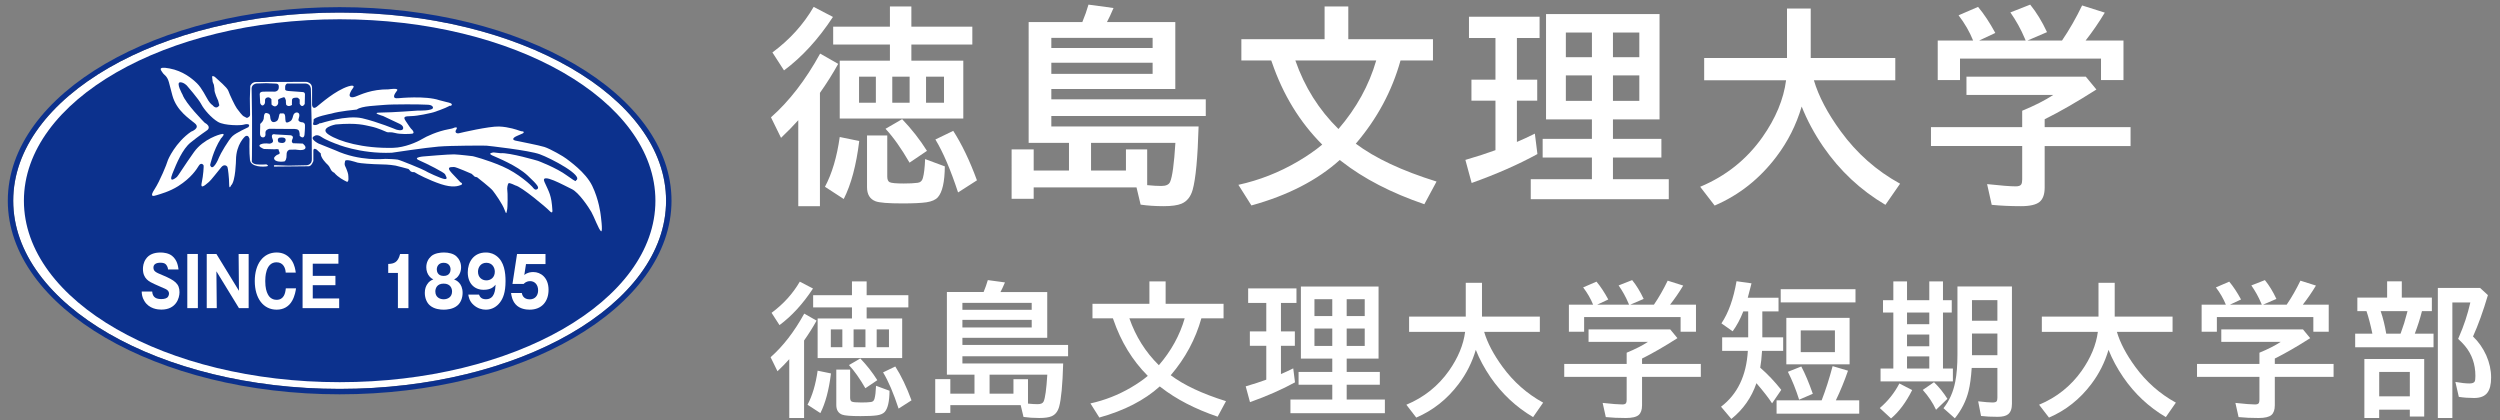 <?xml version="1.0" encoding="utf-8"?>
<!-- Generator: Adobe Illustrator 15.1.0, SVG Export Plug-In  -->
<!DOCTYPE svg PUBLIC "-//W3C//DTD SVG 1.1//EN" "http://www.w3.org/Graphics/SVG/1.1/DTD/svg11.dtd">
<svg version="1.1"
	 xmlns="http://www.w3.org/2000/svg" xmlns:xlink="http://www.w3.org/1999/xlink" xmlns:a="http://ns.adobe.com/AdobeSVGViewerExtensions/3.0/"
	 x="0px" y="0px" width="226px" height="38px" viewBox="-0.705 -0.418 226 38" enable-background="new -0.705 -0.418 226 38"
	 xml:space="preserve">
<rect x="-0.705" y="-0.418" width="226" height="38" fill="#808080" stroke="none"/>
<defs>
</defs>
<path fill="#FFFFFF" d="M73.417,7.979v10.242h-1.958v-7.774c-0.458,0.514-0.978,1.045-1.559,1.596l-0.909-1.855
	c1.651-1.453,3.132-3.374,4.444-5.761l1.633,0.928C74.579,6.238,74.029,7.113,73.417,7.979z M69.121,4.323
	c1.564-1.156,2.808-2.529,3.729-4.119l1.744,0.909c-1.324,2.017-2.799,3.627-4.425,4.833L69.121,4.323z M73.871,16.467
	c0.637-1.193,1.082-2.693,1.336-4.5l1.763,0.362c-0.266,2.184-0.733,3.931-1.401,5.242L73.871,16.467z M81.683,5.065h4.694v5.232
	h-11.17V5.065h4.537V3.609h-5.13V1.995h5.13V0.167h1.939v1.828h5.511v1.614h-5.511V5.065z M78.473,6.513h-1.521v2.356h1.521V6.513z
	 M77.675,11.829h1.828v3.711c0,0.266,0.071,0.436,0.213,0.51c0.154,0.081,0.581,0.121,1.28,0.121c0.513,0,0.934-0.021,1.262-0.065
	c0.241-0.031,0.396-0.173,0.464-0.427c0.105-0.371,0.173-0.943,0.204-1.716l1.781,0.659c-0.013,1.404-0.223,2.334-0.631,2.792
	c-0.204,0.229-0.547,0.38-1.03,0.455c-0.47,0.068-1.194,0.102-2.171,0.102c-1.287,0-2.097-0.065-2.431-0.195
	c-0.514-0.198-0.77-0.622-0.77-1.271V11.829z M81.516,14.287c-0.742-1.286-1.466-2.307-2.171-3.062l1.503-0.872
	c0.859,0.897,1.608,1.853,2.245,2.867L81.516,14.287z M79.957,6.513v2.356h1.568V6.513H79.957z M83.009,6.513v2.356h1.624V6.513
	H83.009z M85.904,16.978c-0.674-2.053-1.358-3.649-2.05-4.787l1.614-0.779c0.779,1.212,1.494,2.703,2.143,4.472L85.904,16.978z"/>
<path fill="#FFFFFF" d="M97.137,1.577c0.229-0.55,0.414-1.076,0.557-1.577l2.264,0.306c-0.217,0.514-0.415,0.937-0.594,1.271h6.179
	v6.049H94.335v0.937h13.962v1.503H94.335v0.946h13.313c-0.081,2.833-0.26,4.744-0.538,5.733c-0.18,0.631-0.517,1.048-1.011,1.252
	c-0.353,0.148-0.891,0.223-1.614,0.223c-0.742,0-1.435-0.046-2.078-0.139l-0.371-1.559h-9.296v1.03h-1.995V13.09h1.995v1.911h3.191
	v-2.505h-3.646V1.577H97.137z M94.335,3.006v0.918h9.157V3.006H94.335z M94.335,5.251v1.011h9.157V5.251H94.335z M101.08,15.001
	V13.09H103v3.229c0.513,0.05,0.94,0.074,1.28,0.074c0.42,0,0.683-0.121,0.789-0.362c0.204-0.451,0.365-1.629,0.482-3.535h-7.626
	v2.505H101.08z"/>
<path fill="#FFFFFF" d="M121.859,12.571c1.75,1.312,4.184,2.453,7.301,3.423l-1.104,2.05c-2.988-1.021-5.48-2.31-7.478-3.869
	c-0.068-0.056-0.124-0.099-0.167-0.13c-2.035,1.831-4.698,3.201-7.988,4.11l-1.178-1.865c1.886-0.414,3.67-1.113,5.353-2.097
	c0.866-0.507,1.608-1.021,2.227-1.54c-2.029-2.028-3.544-4.505-4.546-7.431l-0.065-0.176h-2.7v-1.92h7.524V0.167h2.143v2.959h7.654
	v1.92h-2.932C125.137,7.806,123.789,10.313,121.859,12.571z M120.291,11.244c1.626-1.886,2.765-3.952,3.414-6.197h-7.311
	C117.229,7.447,118.528,9.513,120.291,11.244z"/>
<path fill="#FFFFFF" d="M136.423,3.015v3.767h1.837v1.902h-1.837v3.729c0.501-0.21,1.042-0.46,1.624-0.751l0.231,1.846
	c-1.726,0.946-3.708,1.818-5.946,2.616l-0.566-2.087c1.021-0.297,1.926-0.59,2.719-0.881V8.684h-2.172V6.782h2.172V3.015h-2.395
	v-1.92h6.383v1.92H136.423z M149.318,0.854v9.519h-4.212v1.763h4.379v1.688h-4.379v1.958h5.047v1.809h-12.478v-1.809h5.529v-1.958
	h-4.453v-1.688h4.453v-1.763h-4.147V0.854H149.318z M140.848,2.523V4.75h2.357V2.523H140.848z M140.848,6.401v2.301h2.357V6.401
	H140.848z M147.49,4.75V2.523h-2.384V4.75H147.49z M147.49,8.702V6.401h-2.384v2.301H147.49z"/>
<path fill="#FFFFFF" d="M163.27,6.837c0.427,1.447,1.236,2.987,2.431,4.62c1.453,1.992,3.241,3.569,5.362,4.731l-1.326,1.911
	c-2.246-1.324-4.119-3.077-5.623-5.26c-0.811-1.188-1.459-2.396-1.947-3.627c-0.489,1.658-1.247,3.164-2.273,4.518
	c-1.51,2.004-3.374,3.482-5.594,4.435l-1.309-1.698c2.325-0.971,4.203-2.468,5.631-4.49c1.2-1.707,1.912-3.42,2.135-5.14h-7.404
	V4.824h7.487V0.353h2.144v4.472h7.645v2.013H163.27z"/>
<path fill="#FFFFFF" d="M184.133,10.363v0.714h7.765v1.707h-7.765v3.757c0,0.594-0.148,1.021-0.445,1.28
	c-0.311,0.266-0.876,0.399-1.698,0.399c-0.965,0-1.847-0.041-2.644-0.121l-0.418-1.874c1.243,0.136,2.105,0.204,2.588,0.204
	c0.272,0,0.442-0.065,0.511-0.195c0.05-0.099,0.074-0.244,0.074-0.436v-3.015h-8.247v-1.707h8.247V9.593
	c1.126-0.464,2.063-0.94,2.812-1.429h-7.85V6.513h10.79l0.956,1.16C187.064,8.786,185.506,9.683,184.133,10.363z M177.666,3.247
	c-0.322-0.798-0.761-1.559-1.317-2.282l1.763-0.761c0.538,0.644,1.058,1.429,1.559,2.356l-1.466,0.687h4.212
	c-0.031-0.068-0.059-0.133-0.084-0.195c-0.346-0.822-0.779-1.605-1.299-2.347L182.824,0c0.563,0.693,1.07,1.521,1.521,2.486
	l-1.771,0.761h3.126c0.661-0.971,1.268-2.028,1.818-3.173l2.05,0.649c-0.531,0.885-1.109,1.726-1.734,2.523h3.424v3.572h-2.032V4.88
	h-12.747v1.939h-2.014V3.247H177.666z"/>
<path fill="#FFFFFF" d="M71.984,30.362v7.008h-1.339v-5.319c-0.313,0.352-0.668,0.715-1.066,1.092l-0.622-1.27
	c1.13-0.994,2.144-2.309,3.041-3.941l1.117,0.635C72.779,29.171,72.403,29.77,71.984,30.362z M69.045,27.861
	c1.071-0.791,1.921-1.73,2.552-2.818l1.193,0.622c-0.906,1.38-1.915,2.481-3.028,3.308L69.045,27.861z M72.295,36.17
	c0.436-0.816,0.741-1.842,0.914-3.078l1.206,0.248c-0.182,1.493-0.501,2.689-0.958,3.586L72.295,36.17z M77.64,28.369h3.212v3.58
	h-7.643v-3.58h3.104v-0.996h-3.51v-1.105h3.51v-1.25h1.327v1.25h3.771v1.105H77.64V28.369z M75.443,29.359h-1.041v1.612h1.041
	V29.359z M74.897,32.996h1.25v2.539c0,0.183,0.049,0.299,0.146,0.35c0.106,0.055,0.398,0.082,0.876,0.082
	c0.351,0,0.639-0.014,0.863-0.044c0.165-0.021,0.271-0.118,0.317-0.292c0.072-0.254,0.119-0.646,0.14-1.174l1.219,0.45
	c-0.008,0.96-0.152,1.598-0.432,1.911c-0.14,0.156-0.375,0.26-0.705,0.311c-0.322,0.047-0.817,0.07-1.485,0.07
	c-0.88,0-1.435-0.045-1.663-0.134c-0.351-0.136-0.527-0.425-0.527-0.87V32.996z M77.525,34.679c-0.508-0.88-1.003-1.579-1.485-2.095
	l1.028-0.597c0.588,0.614,1.1,1.268,1.536,1.962L77.525,34.679z M76.459,29.359v1.612h1.073v-1.612H76.459z M78.547,29.359v1.612
	h1.111v-1.612H78.547z M80.528,36.52c-0.461-1.404-0.929-2.496-1.403-3.275l1.104-0.533c0.533,0.83,1.022,1.85,1.466,3.06
	L80.528,36.52z"/>
<path fill="#FFFFFF" d="M88.213,25.982c0.157-0.377,0.284-0.736,0.381-1.079l1.549,0.21c-0.148,0.351-0.284,0.641-0.406,0.869h4.228
	v4.139h-7.668v0.641h9.553v1.029h-9.553v0.646h9.109c-0.055,1.938-0.178,3.246-0.368,3.924c-0.123,0.432-0.354,0.717-0.692,0.856
	c-0.241,0.102-0.609,0.152-1.104,0.152c-0.508,0-0.982-0.032-1.422-0.095l-0.254-1.066h-6.36v0.704H83.84v-3.054h1.365v1.309h2.184
	v-1.715h-2.495v-7.471H88.213z M86.296,26.96v0.628h6.265V26.96H86.296z M86.296,28.496v0.691h6.265v-0.691H86.296z M90.911,35.168
	v-1.309h1.314v2.209c0.351,0.034,0.643,0.051,0.876,0.051c0.288,0,0.468-0.082,0.54-0.247c0.14-0.31,0.25-1.115,0.33-2.419h-5.218
	v1.715H90.911z"/>
<path fill="#FFFFFF" d="M105.129,33.504c1.198,0.897,2.863,1.678,4.996,2.343l-0.755,1.403c-2.044-0.699-3.75-1.581-5.116-2.647
	c-0.046-0.038-0.084-0.067-0.114-0.089c-1.392,1.252-3.214,2.189-5.465,2.813l-0.806-1.276c1.291-0.284,2.512-0.762,3.663-1.435
	c0.592-0.348,1.1-0.698,1.523-1.054c-1.388-1.388-2.425-3.083-3.11-5.085l-0.044-0.12h-1.847v-1.313h5.148v-2.025h1.466v2.025h5.237
	v1.313h-2.006C107.372,30.244,106.449,31.96,105.129,33.504z M104.056,32.597c1.113-1.29,1.892-2.704,2.336-4.24h-5.002
	C101.961,29.998,102.85,31.412,104.056,32.597z"/>
<path fill="#FFFFFF" d="M115.093,26.967v2.576h1.257v1.302h-1.257v2.552c0.343-0.145,0.713-0.315,1.111-0.514l0.159,1.263
	c-1.181,0.647-2.537,1.244-4.069,1.79l-0.387-1.428c0.698-0.203,1.318-0.404,1.86-0.604v-3.06h-1.485v-1.302h1.485v-2.576h-1.638
	v-1.314h4.367v1.314H115.093z M123.917,25.487V32h-2.882v1.206h2.996v1.155h-2.996v1.34h3.453v1.237h-8.538v-1.237h3.783v-1.34
	h-3.047v-1.155h3.047V32h-2.837v-6.513H123.917z M118.121,26.63v1.523h1.612V26.63H118.121z M118.121,29.283v1.574h1.612v-1.574
	H118.121z M122.666,28.153V26.63h-1.631v1.523H122.666z M122.666,30.857v-1.574h-1.631v1.574H122.666z"/>
<path fill="#FFFFFF" d="M133.463,29.582c0.291,0.99,0.846,2.043,1.662,3.16c0.995,1.363,2.218,2.442,3.67,3.238l-0.908,1.307
	c-1.536-0.905-2.818-2.105-3.847-3.599c-0.554-0.813-0.999-1.64-1.333-2.481c-0.334,1.134-0.853,2.164-1.555,3.091
	c-1.033,1.371-2.309,2.382-3.828,3.034l-0.895-1.162c1.591-0.664,2.875-1.688,3.853-3.072c0.821-1.168,1.308-2.34,1.46-3.516h-5.065
	v-1.378h5.122v-3.06h1.467v3.06h5.23v1.378H133.463z"/>
<path fill="#FFFFFF" d="M147.736,31.994v0.488h5.313v1.168h-5.313v2.57c0,0.406-0.102,0.699-0.305,0.877
	c-0.211,0.182-0.598,0.272-1.161,0.272c-0.66,0-1.263-0.027-1.81-0.083l-0.285-1.281c0.851,0.093,1.441,0.139,1.771,0.139
	c0.186,0,0.303-0.044,0.349-0.133c0.034-0.068,0.051-0.167,0.051-0.299V33.65h-5.644v-1.168h5.644v-1.016
	c0.771-0.317,1.411-0.643,1.923-0.978H142.9v-1.13h7.382l0.653,0.793C149.742,30.914,148.676,31.528,147.736,31.994z
	 M143.313,27.125c-0.221-0.546-0.521-1.066-0.901-1.562l1.206-0.521c0.368,0.439,0.724,0.978,1.066,1.612l-1.003,0.47h2.882
	c-0.021-0.047-0.04-0.091-0.057-0.133c-0.237-0.563-0.533-1.099-0.889-1.606l1.225-0.482c0.385,0.474,0.732,1.041,1.041,1.701
	l-1.213,0.521h2.14c0.452-0.664,0.868-1.389,1.244-2.171l1.403,0.444c-0.364,0.605-0.76,1.181-1.188,1.727h2.342v2.443h-1.39v-1.326
	H142.5v1.326h-1.377v-2.443H143.313z"/>
<path fill="#FFFFFF" d="M158.609,27.734v2.342h1.885v1.226h-1.91c-0.039,0.618-0.094,1.124-0.166,1.517
	c0.669,0.58,1.304,1.249,1.904,2.006l-0.831,1.219c-0.317-0.49-0.789-1.098-1.415-1.821c-0.445,1.3-1.2,2.376-2.267,3.231
	l-0.933-1.105c1.484-1.125,2.293-2.807,2.424-5.046h-2.322v-1.226h2.354v-2.342h-0.444c-0.262,0.678-0.582,1.275-0.959,1.797
	l-1.016-0.718c0.635-0.948,1.09-2.218,1.365-3.809l1.352,0.19l-0.113,0.444c-0.064,0.263-0.139,0.548-0.223,0.856h2.78v1.238
	H158.609z M163.973,35.771c0.359-0.923,0.689-1.953,0.99-3.091l1.391,0.412c-0.322,0.936-0.688,1.828-1.099,2.679h2.114v1.206
	h-7.472v-1.206H163.973z M160.271,25.723h6.761v1.193h-6.761V25.723z M166.499,28.318v4.202h-5.72v-4.202H166.499z M161.936,35.713
	c-0.288-0.914-0.627-1.754-1.016-2.52l1.212-0.482c0.343,0.643,0.69,1.467,1.041,2.469L161.936,35.713z M162.081,29.448v1.968h3.091
	v-1.968H162.081z"/>
<path fill="#FFFFFF" d="M169.228,36.469c0.736-0.627,1.327-1.367,1.771-2.222l1.156,0.597c-0.559,1.113-1.195,1.968-1.911,2.564
	L169.228,36.469z M170.453,26.719v-1.701h1.237v1.701h2.013v-1.701h1.237v1.701h0.794v1.117h-0.794v5.059h0.896v1.168h-6.539v-1.168
	h1.156v-5.059h-0.934v-1.117H170.453z M173.703,27.836h-2.013v1.054h2.013V27.836z M173.703,29.822h-2.013v1.061h2.013V29.822z
	 M173.703,31.803h-2.013v1.092h2.013V31.803z M174.313,36.627c-0.284-0.621-0.684-1.221-1.2-1.796l1.016-0.698
	c0.462,0.449,0.865,0.95,1.212,1.504L174.313,36.627z M181.174,25.475v10.607c0,0.448-0.116,0.766-0.35,0.951
	c-0.189,0.152-0.503,0.229-0.939,0.229c-0.604,0-1.105-0.025-1.504-0.076l-0.26-1.326c0.609,0.072,1.041,0.107,1.295,0.107
	c0.194,0,0.318-0.035,0.374-0.107c0.046-0.063,0.069-0.172,0.069-0.324v-2.691h-2.322c-0.056,0.852-0.15,1.549-0.286,2.096
	c-0.22,0.884-0.633,1.703-1.237,2.456l-1.029-0.914c0.529-0.665,0.885-1.462,1.066-2.394c0.132-0.668,0.197-1.484,0.197-2.449
	v-6.164H181.174z M179.859,26.713h-2.297v1.865h2.297V26.713z M179.859,29.734h-2.297V31.6v0.045v0.045h2.297V29.734z"/>
<path fill="#FFFFFF" d="M190.662,29.582c0.292,0.99,0.846,2.043,1.663,3.16c0.995,1.363,2.218,2.442,3.669,3.238l-0.908,1.307
	c-1.535-0.905-2.818-2.105-3.846-3.599c-0.555-0.813-0.999-1.64-1.334-2.481c-0.334,1.134-0.852,2.164-1.555,3.091
	c-1.033,1.371-2.309,2.382-3.828,3.034l-0.895-1.162c1.592-0.664,2.875-1.688,3.854-3.072c0.82-1.168,1.307-2.34,1.459-3.516h-5.064
	v-1.378h5.122v-3.06h1.466v3.06h5.23v1.378H190.662z"/>
<path fill="#FFFFFF" d="M204.938,31.994v0.488h5.313v1.168h-5.313v2.57c0,0.406-0.102,0.699-0.305,0.877
	c-0.212,0.182-0.6,0.272-1.162,0.272c-0.66,0-1.264-0.027-1.809-0.083l-0.286-1.281c0.851,0.093,1.44,0.139,1.771,0.139
	c0.187,0,0.303-0.044,0.35-0.133c0.033-0.068,0.051-0.167,0.051-0.299V33.65h-5.643v-1.168h5.643v-1.016
	c0.77-0.317,1.411-0.643,1.924-0.978H200.1v-1.13h7.383l0.654,0.793C206.943,30.914,205.877,31.528,204.938,31.994z M200.513,27.125
	c-0.22-0.546-0.521-1.066-0.901-1.562l1.206-0.521c0.368,0.439,0.724,0.978,1.066,1.612l-1.003,0.47h2.882
	c-0.021-0.047-0.04-0.091-0.058-0.133c-0.236-0.563-0.533-1.099-0.889-1.606l1.226-0.482c0.386,0.474,0.731,1.041,1.041,1.701
	l-1.212,0.521h2.139c0.453-0.664,0.867-1.389,1.244-2.171l1.402,0.444c-0.363,0.605-0.76,1.181-1.187,1.727h2.343v2.443h-1.391
	v-1.326H199.7v1.326h-1.378v-2.443H200.513z"/>
<path fill="#FFFFFF" d="M216.418,26.484h2.717v1.225h-0.895c-0.16,0.647-0.377,1.326-0.647,2.037h1.694v1.226h-7.084v-1.226h1.556
	c-0.169-0.813-0.347-1.491-0.533-2.037H212.4v-1.225h2.691v-1.467h1.326V26.484z M218.443,32.038v5.198h-1.301v-0.621h-2.768v0.755
	h-1.34v-5.332H218.443z M214.375,33.206v2.202h2.768v-2.202H214.375z M214.508,27.709c0.216,0.631,0.383,1.31,0.502,2.037h1.295
	l0.063-0.178c0.183-0.482,0.352-1.029,0.508-1.644l0.058-0.216H214.508z M222.855,30c0.503,0.479,0.902,1.048,1.199,1.708
	c0.292,0.66,0.438,1.329,0.438,2.006c0,0.626-0.115,1.087-0.349,1.384c-0.241,0.309-0.64,0.463-1.193,0.463
	c-0.474,0-0.933-0.033-1.378-0.102l-0.311-1.352c0.512,0.094,0.936,0.14,1.27,0.14c0.254,0,0.412-0.06,0.477-0.178
	c0.042-0.085,0.063-0.254,0.063-0.508c0-1.046-0.313-1.946-0.939-2.704c-0.164-0.199-0.372-0.412-0.621-0.641l0.076-0.178
	c0.439-0.995,0.782-2.031,1.027-3.111h-1.625V37.37h-1.313V25.614h3.821l0.705,0.647C223.773,27.717,223.324,28.964,222.855,30z"/>
<path fill="#FFFFFF" d="M30,0.718c-16.271,0-29.509,7.63-29.509,17.01c0,9.38,13.238,17.01,29.509,17.01
	c16.271,0,29.508-7.63,29.508-17.01C59.509,8.348,46.271,0.718,30,0.718z"/>
<path fill="#0C318D" d="M58.544,17.728c0,9.059-12.78,16.403-28.543,16.403c-15.766,0-28.545-7.345-28.545-16.403
	C1.455,8.668,14.234,1.324,30,1.324C45.764,1.324,58.544,8.668,58.544,17.728"/>
<path fill="#0C318D" d="M30,35.228c-16.542,0-30-7.851-30-17.5s13.458-17.5,30-17.5c16.542,0,30,7.851,30,17.5
	S46.542,35.228,30,35.228z M30,0.718c-16.271,0-29.509,7.63-29.509,17.01c0,9.38,13.238,17.01,29.509,17.01
	c16.271,0,29.508-7.63,29.508-17.01C59.509,8.348,46.271,0.718,30,0.718z"/>
<path fill="#FFFFFF" d="M18.522,9.104c0,0,0.327,0.436,0.601,0l-0.111-0.437c0,0-0.381-0.759-0.327-1.034l-0.055-0.38l-0.109-0.271
	l-0.055-0.49c0,0,0.11-0.107,0.329,0.11c0.216,0.217,1.033,0.87,1.144,1.196c0.109,0.326,0.6,1.36,0.764,1.579
	c0.165,0.217,0.497,0.685,0.661,0.739c0.163,0.055,0.209,0.199,0.388,0.061c0,0,0.149-0.061,0.149-0.229
	c0-0.167-0.02-1.459-0.02-1.459l0.04-1.139c0,0,0.129-0.377,0.566-0.357l4.494-0.011c0,0,0.525,0.051,0.525,0.547v1.536
	c0,0,0.041,0.466,0.419,0.169s1.669-1.458,2.854-1.844c0.327-0.109,0.626-0.1,0.418,0.167c-0.209,0.267-0.289,0.504-0.299,0.606
	c-0.01,0.097,0.061,0.325,0.537,0.149c0.478-0.179,1.431-0.667,2.994-0.654c0,0,0.965-0.162,0.755,0.117
	c-0.209,0.277-0.548,0.762,0.14,0.683c0,0,2.437-0.247,3.688,0.181c0,0,0.606,0.158,0.695,0.179c0.09,0.019,0.557,0.107,0.408,0.276
	c-0.149,0.169,0-0.058-0.249,0.091c-0.248,0.149-1.353,0.566-1.659,0.615c0,0-1.124,0.267-1.741,0.277
	c-0.617,0.009-0.754,0.063-0.487,0.457c0.27,0.397,0.438,0.676,0.587,0.794c0,0,0.259,0.298-0.009,0.338
	c-0.268,0.039-1.114,0.059-1.531-0.061c-0.418-0.119-0.616-0.03-0.746-0.079s-0.816-0.378-1.432-0.507
	c-0.617-0.127-1.233-0.354-3.211-0.186c0,0-1.562,0.306-0.626,0.921c0.934,0.616,3.102,1.261,5.836,1.191
	c1.032-0.026,2.147-0.517,2.585-0.784c0.438-0.268,1.43-0.716,2.396-0.893c0.487-0.09,0.467-0.121,0.547-0.149
	c0,0,0.356-0.118,0.168,0.169c-0.19,0.286,0.059,0.384,0.248,0.338c0.189-0.052,2.725-0.638,3.619-0.608
	c0.895,0.032,1.701,0.329,1.701,0.329s0.348,0.129,0.417,0.11c0.07-0.022,0.229,0.098-0.028,0.208
	c-0.261,0.108-0.299,0.137-0.479,0.208c-0.179,0.068-0.567,0.317-0.14,0.417c0.428,0.098,2.088,0.408,2.626,0.576
	c0.536,0.167,1.79,0.893,1.988,1.062c0.198,0.166,1.729,1.2,2.336,2.451c0.607,1.247,0.756,2.559,0.756,2.559
	s0.238,1.676,0.04,1.545c-0.199-0.129-0.635-1.327-0.875-1.744c-0.239-0.416-1.132-1.767-1.768-2.063
	c-0.638-0.297-2.874-1.57-2.468-0.646c0.407,0.921,0.637,1.159,0.717,2.587c0,0,0.039,0.349-0.259,0.033
	c-0.298-0.321-2.536-2.193-3.082-2.304c0,0-0.546-0.276-0.627-0.198c-0.08,0.081-0.148,0.467-0.109,0.634
	c0.04,0.169,0.04,1.56-0.021,1.776c-0.06,0.219-0.041,0.524-0.228-0.009c-0.189-0.537-0.855-1.468-1.066-1.737
	c-0.209-0.268-1.42-1.209-1.42-1.209l-0.199-0.042l-0.29-0.266c0,0-1.46-0.645-1.6-0.616c-0.141,0.03-0.813-0.107-0.188,0.557
	c0.626,0.665,0.685,0.725,0.685,0.725s0.079,0.109,0.129,0.118c0.049,0.009,0.229,0.15-0.021,0.238
	c-0.247,0.089-0.727,0.256-1.779-0.088c-1.054-0.348-2.198-0.944-2.307-1.032c-0.109-0.092-0.238-0.051-0.238-0.051l-0.178-0.059
	l-0.21-0.229c0,0-1.053-0.286-1.173-0.306c-0.121-0.022-0.567-0.101-1.322-0.111c-0.755-0.009-1.899-0.097-2.108-0.158
	c-0.209-0.059-1.103-0.377-1.133-0.131c-0.03,0.25-0.11,0.241,0.1,0.647c0,0,0.159,0.388,0.179,0.538
	c0.019,0.146,0.1,0.782-0.14,0.663c-0.238-0.119-0.766-0.376-1.125-0.813c0,0-0.208-0.051-0.336-0.348
	c-0.13-0.298-0.338-0.456-0.338-0.456s-0.567-0.537-0.537-0.934l-0.369-0.345c0,0-0.288-0.209-0.299,0.088
	c-0.009,0.297,0,0.943,0,0.943s-0.167,0.476-0.417,0.476c-0.25,0-3.131,0.03-3.131,0.03s-0.081-0.129,0.08-0.129
	c0.158,0,1.233,0.042,1.233,0.042l1.5-0.033c0,0,0.615,0.062,0.597-0.563l-0.021-3.384L27.4,7.705c0,0,0.048-0.563-0.529-0.573
	h-1.618c0,0-0.17,0.058-0.179,0.296v0.237c0,0-0.011,0.121,0.276,0.141c0.289,0.019,1.323,0.1,1.323,0.1s0.191,0,0.191,0.216
	c0,0.221-0.022,0.856-0.022,0.856s-0.228,0.435-0.455-0.01V8.581c0,0-0.141-0.181-0.25-0.171c-0.108,0.011-0.427-0.028-0.446,0.209
	c-0.021,0.237,0,0.446,0,0.446s-0.289,0.229-0.519,0c0,0-0.048-0.237-0.029-0.377c0,0-0.068-0.336-0.188-0.316
	c0,0-0.567,0.136-0.527,0.287c0.041,0.148,0,0.319,0,0.319s-0.198,0.454-0.585,0.059L23.83,8.551c0,0-0.119-0.17-0.298-0.17
	c-0.178,0-0.278,0.14-0.278,0.237c0,0.102,0.01,0.249-0.031,0.336c-0.038,0.091-0.246,0.339-0.407-0.049l-0.04-0.762
	c0,0-0.069-0.27,0.319-0.276c0.388-0.013,1.014,0,1.014,0s0.438,0.007,0.388-0.477c0,0,0.019-0.239-0.249-0.249
	c-0.269-0.01-0.876-0.039-0.876-0.039l-0.904,0.029c0,0-0.427,0.058-0.427,0.456c0,0.397,0.039,2.599,0.039,2.599v2.084
	l-0.009,1.419l-0.011,0.506c0,0,0.071,0.207,0.428,0.246c0.357,0.04,0.884,0,0.884,0s0.309,0.131,0.03,0.179
	c-0.279,0.049-1.432,0.089-1.51-0.585c-0.081-0.673-0.042-1.885-0.042-1.885s-0.079-0.446-0.397-0.237c0,0-0.814,0.694-0.825,2.131
	c0,0-0.03,1.934-0.446,2.301c0,0-0.171,0.437-0.171-0.107c0-0.547-0.109-1.469-0.158-1.569c-0.05-0.1-0.297-0.276-0.547,0.021
	c-0.249,0.297-0.995,1.259-1.124,1.34c-0.129,0.079-0.815,0.811-0.656,0.089c0.158-0.726,0.188-1.488,0.179-1.566
	c-0.01-0.081-0.239-0.32-0.439,0.009c-0.199,0.326-0.686,1.101-1.859,1.844c-0.781,0.497-1.649,0.725-1.957,0.822
	c-0.308,0.1-0.657,0.179-0.18-0.544c0.477-0.724,1.122-2.324,1.162-2.51c0.041-0.188,0.746-1.735,2.138-2.689
	c0,0,0.866-0.308,0.349-0.745c-0.518-0.437-1.662-1.15-2.039-2.519c0,0-0.16-0.625-0.318-1.211c-0.16-0.586-0.458-0.663-0.558-0.843
	c-0.099-0.179-0.597-0.625,0.617-0.397C15.836,6,16.641,6.666,17.101,7.112c0.456,0.445,0.814,1.23,1.024,1.555
	c0.208,0.33,0.376,0.418,0.376,0.418L18.522,9.104z"/>
<path fill="#0C318D" d="M16.191,7.323c0,0,1.049,1.196,1.294,1.674c0.246,0.476,0.914,1.25,1.514,1.604
	c0.599,0.353,2.085,0.326,2.29,0.257c0.204-0.067,0.709-0.137,0.464,0.218c0,0-1.078,0.487-1.431,0.801
	c-0.355,0.314-1.133,1.674-1.214,1.904c-0.082,0.23-0.601,1.374-0.818,0.723c0,0,0.272-1.321,0.982-2.409
	c0,0,0.572-0.559-0.056-0.368c0,0-1.512,0.383-2.386,1.605c-0.872,1.226-1.443,2.164-1.539,2.245
	c-0.097,0.081-0.79,0.652-0.409-0.299c0.381-0.953,0.914-2.218,1.635-2.803c0.722-0.585,1.513-1.128,1.513-1.128
	s0.436-0.3-0.245-0.682c0,0-1.716-1.728-1.989-2.529c0,0-0.635-1.115-0.205-1.115C15.918,7.023,16.191,7.323,16.191,7.323"/>
<path fill="#0C318D" d="M28.254,10.736c0,0,2.387-0.789,3.791-0.462c1.405,0.328,3.068,1.021,3.068,1.021s0.571,0.188,0.627-0.095
	c0.055-0.288-0.382-0.452-0.382-0.452s-1.363-0.652-1.433-0.678c-0.066-0.028-1.158-0.313-0.192-0.313
	c0.97,0,3.301-0.176,3.301-0.176s1.47,0.042,1.403-0.285c-0.069-0.326-0.708-0.233-0.857-0.26c-0.15-0.027-2.85-0.039-3.517,0.027
	c-0.67,0.069-2.074,0.083-2.511,0.421c0,0-1.593,0.148-2.303,0.368c0,0-1.65,0.313-1.608,0.573c0.042,0.258-0.178,0.434,0.082,0.46
	c0.26,0.028,0.517-0.19,0.517-0.19"/>
<path fill="#0C318D" d="M29.645,12.572c0,0,2.168,0.938,5.072,0.817c0,0,3.081-0.464,4.226-0.557
	c1.145-0.095,4.146-0.095,4.322-0.083c0.176,0.014,3.845,0.42,4.825,0.777c0.98,0.353,4.063,1.958,3.257,2.379
	c0,0,0.192,0.271-0.79-0.449c-0.98-0.721-2.63-1.333-2.63-1.333s-2.575-0.762-3.382-0.692l-0.627-0.069c0,0-0.6,0.057-0.121,0.271
	c0.476,0.218,2.206,0.898,3.189,1.809c0.98,0.912,1.063,1.104,0.873,1.241c-0.192,0.134-0.34-0.083-0.438-0.207
	c-0.095-0.122-1.254-1.225-2.698-1.85c-1.446-0.626-2.685-0.924-2.685-0.924s-1.242-0.15-1.692-0.165
	c-0.45-0.012-2.644,0.177-2.644,0.177s-1.2,0.068-0.504,0.367c0.694,0.299,2.277,1.104,2.331,1.253
	c0.055,0.149,0.3,0.46-0.028,0.436c-0.326-0.029-1.676-0.669-1.772-0.75c-0.094-0.08-2.235-0.965-2.481-1.008
	c-0.245-0.039-0.899-0.066-1.089-0.066c-0.191,0-2.319,0.246-4.554-0.777l-1.513-0.609c0,0-0.9-0.449-0.368-0.682
	c0,0,0.218-0.203,0.626,0.083c0.409,0.284,1.255,0.599,1.255,0.599"/>
<path fill="#FFFFFF" d="M23.143,10.274c0,0-0.013-0.518,0.231-0.477c0.245,0.042,0.328,0.123,0.342,0.3
	c0.013,0.177,0.052,0.585,0.381,0.517c0.327-0.07,0.367-0.261,0.423-0.557c0.054-0.301,0.165-0.218,0.232-0.218
	c0.069,0,0.299-0.095,0.325,0.286c0.027,0.381-0.014,0.623,0.288,0.503c0.299-0.123,0.342-0.233,0.437-0.601
	c0.094-0.364,0.557-0.364,0.557-0.04c0,0.327-0.272,0.503,0.15,0.64c0,0,0.34-0.027,0.356,0.257
	c0.012,0.287-0.042,0.858-0.042,0.858s-0.026,0.501-0.437,0.123c0,0,0.029-0.395-0.123-0.532c-0.149-0.134-0.6-0.093-0.668-0.093
	c-0.067,0-1.95-0.016-1.95-0.016s-0.393,0.07-0.353,0.395c0.039,0.327-0.136,0.38-0.177,0.38c-0.042,0-0.34,0.056-0.314-0.436
	c0.026-0.488,0.014-0.774,0.014-0.774s0.244-0.219,0.285-0.367L23.143,10.274z"/>
<path fill="#FFFFFF" d="M26.661,12.561l-0.873-0.031c0,0-0.205-0.081-0.055-0.379c0.151-0.298-0.162-0.34-0.162-0.34l-1.382-0.079
	c0,0-0.022-0.004-0.091-0.017c-0.179-0.024-0.314,0.096-0.151,0.462c0.165,0.367-0.312,0.395-0.312,0.395s-0.423-0.081-0.737,0.042
	c-0.451,0.177,0.26,0.436,0.26,0.436l0.954,0.026c0,0,0.409-0.055,0.381,0.055c-0.027,0.108,0.232,0.326-0.04,0.408
	c-0.272,0.083-0.381,0.313-0.381,0.313c-0.014,0.435,0.803,0.342,0.914,0.326c0.11-0.014,0.23-0.23,0.218-0.613
	c-0.014-0.379,0.258-0.448,0.258-0.448l0.559-0.013c0,0,0.669,0.135,0.846-0.069C27.042,12.832,26.661,12.561,26.661,12.561
	 M25.105,12.315c0,0-0.053,0.325-0.625,0.134c0,0-0.178-0.272,0.04-0.409C24.521,12.04,25.214,11.878,25.105,12.315"/>
<path fill="#FFFFFF" d="M13.052,25.938c0.042,0.557,0.396,0.68,0.836,0.68c0.046,0,0.339,0,0.51-0.123
	c0.084-0.056,0.176-0.212,0.176-0.379c0-0.191-0.128-0.313-0.286-0.397c-0.144-0.069-0.851-0.372-1.014-0.45
	c-0.486-0.222-1.057-0.482-1.057-1.379c0-0.203,0.037-0.563,0.264-0.894c0.28-0.41,0.732-0.588,1.335-0.588
	c0.291,0,0.737,0.061,1.036,0.304c0.465,0.376,0.542,0.926,0.582,1.23h-0.947c-0.01-0.188-0.105-0.336-0.131-0.373
	c-0.058-0.09-0.155-0.238-0.566-0.238c-0.368,0-0.624,0.134-0.624,0.438c0,0.348,0.231,0.441,0.795,0.676
	c1.167,0.486,1.561,0.797,1.561,1.554c0,0.509-0.287,1.571-1.645,1.571c-0.336,0-1.11-0.074-1.531-0.777
	c-0.216-0.348-0.231-0.639-0.241-0.854H13.052z"/>
<rect x="16.227" y="22.541" fill="#FFFFFF" width="0.955" height="4.896"/>
<polygon fill="#FFFFFF" points="20.897,27.438 18.858,24.107 18.891,27.438 17.984,27.438 17.984,22.541 18.858,22.541 
	20.897,25.872 20.866,22.541 21.773,22.541 21.773,27.438 "/>
<path fill="#FFFFFF" d="M26.055,25.648c-0.027,0.188-0.093,0.666-0.35,1.125c-0.285,0.51-0.767,0.803-1.401,0.803
	c-1.204,0-1.978-1.025-1.978-2.586c0-1.554,0.766-2.583,1.978-2.583c0.551,0,1.048,0.228,1.391,0.762
	c0.241,0.393,0.297,0.784,0.338,1.058h-0.911c-0.015-0.375-0.199-0.934-0.829-0.934c-1.019,0-1.019,1.435-1.019,1.697
	c0,0.622,0.112,0.957,0.231,1.193c0.085,0.179,0.322,0.503,0.792,0.503c0.671,0,0.794-0.608,0.835-1.038H26.055z"/>
<polygon fill="#FFFFFF" points="29.956,26.563 29.956,27.438 26.648,27.438 26.648,22.541 29.888,22.541 29.888,23.419 
	27.568,23.419 27.568,24.52 29.618,24.52 29.618,25.363 27.568,25.363 27.568,26.563 "/>
<path fill="#FFFFFF" d="M35.266,27.438v-3.18H34.39v-0.815c0.516-0.019,0.879-0.124,1.075-0.901h0.752v4.896H35.266z"/>
<path fill="#FFFFFF" d="M39.402,23.338c0.507,0,0.624,0.381,0.624,0.596c0,0.181-0.071,0.592-0.624,0.592
	c-0.553,0-0.62-0.423-0.62-0.592C38.782,23.706,38.911,23.338,39.402,23.338 M40.344,24.841c0.149-0.081,0.307-0.159,0.462-0.429
	c0.117-0.205,0.172-0.435,0.172-0.669c0-0.437-0.192-0.778-0.438-1.001c-0.25-0.225-0.677-0.335-1.112-0.335
	c-0.322,0-0.855,0.065-1.152,0.335c-0.256,0.223-0.445,0.564-0.445,1.001c0,0.319,0.106,0.628,0.306,0.85
	c0.092,0.106,0.167,0.161,0.33,0.248c-0.171,0.067-0.381,0.156-0.564,0.454c-0.103,0.16-0.206,0.398-0.206,0.764
	c0,0.518,0.215,0.932,0.467,1.137c0.39,0.335,0.935,0.381,1.239,0.381c0.271,0,0.846-0.037,1.245-0.381
	c0.292-0.242,0.466-0.676,0.466-1.137C41.113,25.164,40.529,24.917,40.344,24.841 M39.402,25.221c0.634,0,0.759,0.461,0.759,0.707
	c0,0.527-0.411,0.709-0.759,0.709c-0.343,0-0.752-0.182-0.752-0.709C38.65,25.682,38.771,25.221,39.402,25.221"/>
<path fill="#FFFFFF" d="M43.263,23.338c0.515,0,0.763,0.41,0.763,0.807c0,0.517-0.364,0.783-0.763,0.783
	c-0.389,0-0.757-0.262-0.757-0.783C42.506,23.748,42.751,23.338,43.263,23.338 M41.629,26.215c0.031,0.193,0.092,0.596,0.481,0.936
	c0.349,0.314,0.758,0.426,1.106,0.426c0.558,0,0.989-0.279,1.271-0.647c0.28-0.366,0.509-0.895,0.509-1.938
	c0-0.755-0.111-1.759-0.828-2.28c-0.169-0.126-0.47-0.304-0.953-0.304c-1.114,0-1.634,0.875-1.634,1.79
	c0,0.986,0.579,1.582,1.435,1.582c0.664,0,0.9-0.26,1.08-0.459c-0.029,0.479-0.081,1.313-0.876,1.313
	c-0.465,0-0.568-0.287-0.619-0.418H41.629z"/>
<path fill="#FFFFFF" d="M48.609,23.455h-1.764l-0.153,0.988c0.274-0.236,0.599-0.268,0.82-0.268c0.655,0,1.372,0.491,1.372,1.604
	c0,1.055-0.614,1.797-1.71,1.797c-0.278,0-0.895-0.046-1.284-0.498c-0.298-0.35-0.366-0.783-0.395-1.006h0.972
	c0.087,0.52,0.527,0.571,0.717,0.571c0.467,0,0.757-0.329,0.757-0.813c0-0.541-0.337-0.833-0.712-0.833
	c-0.348,0-0.502,0.163-0.599,0.255h-1.008l0.414-2.711h2.572V23.455z"/>
</svg>

